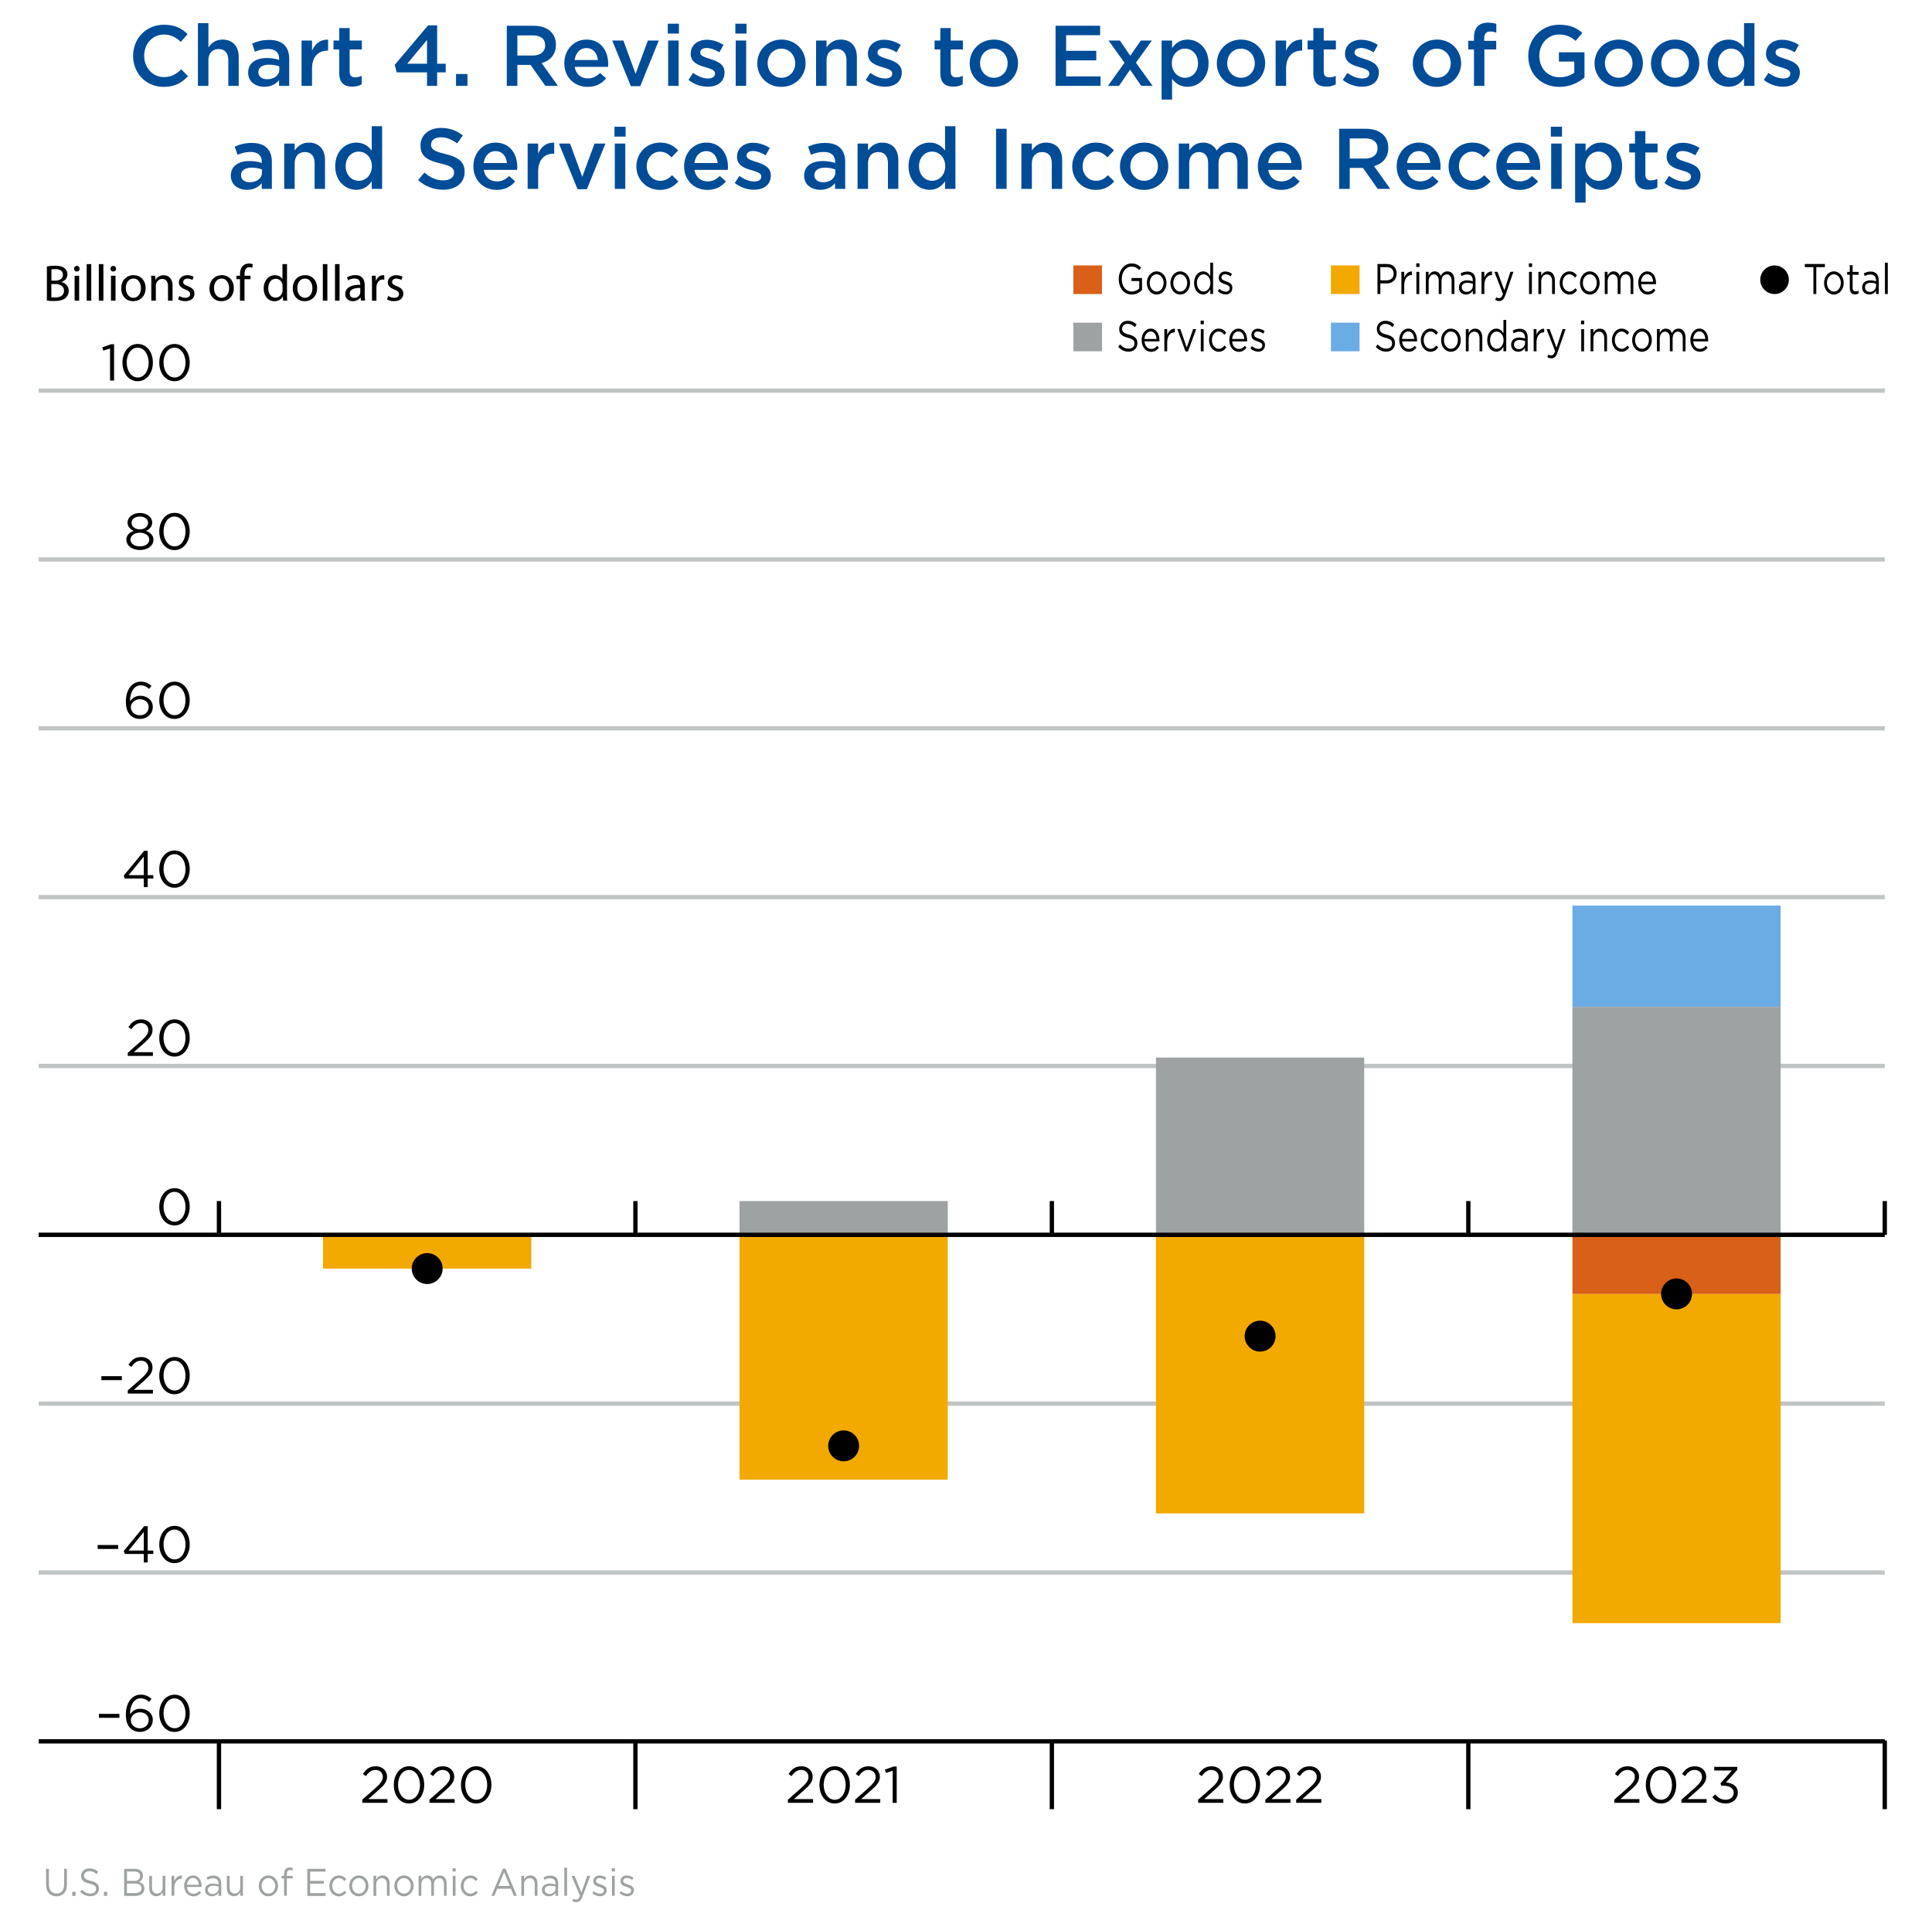<?xml version="1.0" encoding="UTF-8"?>
<svg xmlns="http://www.w3.org/2000/svg" viewBox="0 0 450 445">
  <defs>
    <style>
      .cls-1 {
        fill: #d86018;
      }

      .cls-1, .cls-2, .cls-3, .cls-4, .cls-5, .cls-6 {
        stroke-width: 0px;
      }

      .cls-2 {
        fill: #000;
      }

      .cls-7 {
        stroke: #000;
      }

      .cls-7, .cls-8 {
        fill: none;
        stroke-miterlimit: 10;
      }

      .cls-3 {
        fill: #f2a900;
      }

      .cls-4 {
        fill: #6cace4;
      }

      .cls-5 {
        fill: #004c97;
      }

      .cls-6 {
        fill: #9ea2a2;
      }

      .cls-8 {
        stroke: #c1c4c5;
      }
    </style>
  </defs>
  <g id="Grid_lines" data-name="Grid lines">
    <g>
      <line class="cls-7" x1="9" y1="405.67" x2="439" y2="405.67"/>
      <line class="cls-8" x1="9" y1="366.33" x2="439" y2="366.33"/>
      <line class="cls-8" x1="9" y1="327" x2="439" y2="327"/>
      <line class="cls-8" x1="9" y1="287.67" x2="439" y2="287.67"/>
      <line class="cls-8" x1="9" y1="248.33" x2="439" y2="248.33"/>
      <line class="cls-8" x1="9" y1="209" x2="439" y2="209"/>
      <line class="cls-8" x1="9" y1="169.67" x2="439" y2="169.67"/>
      <line class="cls-8" x1="9" y1="130.33" x2="439" y2="130.33"/>
      <line class="cls-8" x1="9" y1="91" x2="439" y2="91"/>
    </g>
  </g>
  <g id="Bars_lines" data-name="Bars/lines">
    <rect class="cls-4" x="366.25" y="210.97" width="48.5" height="23.6"/>
    <g>
      <rect class="cls-6" x="172.25" y="279.8" width="48.5" height="7.87"/>
      <rect class="cls-6" x="269.25" y="246.37" width="48.5" height="41.3"/>
      <rect class="cls-6" x="366.25" y="234.57" width="48.5" height="53.1"/>
    </g>
    <g>
      <rect class="cls-3" x="75.25" y="287.67" width="48.5" height="7.87"/>
      <rect class="cls-3" x="172.25" y="287.67" width="48.5" height="57.03"/>
      <rect class="cls-3" x="269.25" y="287.67" width="48.5" height="64.9"/>
      <rect class="cls-3" x="366.25" y="301.43" width="48.5" height="76.7"/>
    </g>
    <rect class="cls-1" x="366.25" y="287.67" width="48.5" height="13.77"/>
  </g>
  <g id="Axis_Labels" data-name="Axis Labels">
    <g>
      <g>
        <path class="cls-2" d="M23.04,399.27h4.77v.92h-4.77v-.92Z"/>
        <path class="cls-2" d="M30.38,402.62c-.67-.67-1.06-1.54-1.06-3.25v-.02c0-2.55,1.3-4.56,3.49-4.56,1.01,0,1.75.36,2.48.96l-.55.73c-.62-.53-1.21-.83-1.98-.83-1.62,0-2.47,1.7-2.47,3.6v.12c.55-.8,1.31-1.29,2.4-1.29,1.56,0,2.9,1.01,2.9,2.58v.02c0,1.62-1.31,2.79-3.01,2.79-.92,0-1.68-.32-2.21-.85ZM34.63,400.72v-.02c0-1.03-.84-1.8-2.05-1.8s-2.1.9-2.1,1.83v.02c0,1.07.89,1.88,2.12,1.88s2.03-.85,2.03-1.92Z"/>
        <path class="cls-2" d="M37.1,399.16v-.02c0-2.35,1.4-4.34,3.56-4.34s3.53,1.97,3.53,4.32v.02c0,2.35-1.39,4.34-3.55,4.34s-3.54-1.97-3.54-4.32ZM43.21,399.16v-.02c0-1.83-1.01-3.48-2.57-3.48s-2.55,1.61-2.55,3.45v.02c0,1.83,1.01,3.48,2.58,3.48s2.54-1.62,2.54-3.45Z"/>
      </g>
      <g>
        <path class="cls-2" d="M22.75,359.93h4.77v.92h-4.77v-.92Z"/>
        <path class="cls-2" d="M33.49,362.01h-4.43l-.24-.68,4.75-5.78h.83v5.67h1.31v.79h-1.31v1.99h-.91v-1.99ZM33.49,361.22v-4.33l-3.53,4.33h3.53Z"/>
        <path class="cls-2" d="M37.1,359.83v-.02c0-2.35,1.4-4.34,3.56-4.34s3.53,1.97,3.53,4.32v.02c0,2.35-1.39,4.34-3.55,4.34s-3.54-1.97-3.54-4.32ZM43.21,359.83v-.02c0-1.83-1.01-3.48-2.57-3.48s-2.55,1.61-2.55,3.45v.02c0,1.83,1.01,3.48,2.58,3.48s2.54-1.62,2.54-3.45Z"/>
      </g>
      <g>
        <path class="cls-2" d="M23.61,320.6h4.77v.92h-4.77v-.92Z"/>
        <path class="cls-2" d="M29.75,323.93l3.05-2.69c1.28-1.15,1.75-1.8,1.75-2.64,0-.98-.78-1.61-1.69-1.61-.96,0-1.58.5-2.25,1.44l-.7-.5c.76-1.13,1.55-1.79,3.02-1.79s2.6,1.01,2.6,2.38v.02c0,1.22-.65,1.98-2.12,3.26l-2.24,1.99h4.45v.86h-5.86v-.73Z"/>
        <path class="cls-2" d="M37.1,320.49v-.02c0-2.35,1.4-4.34,3.56-4.34s3.53,1.97,3.53,4.32v.02c0,2.35-1.39,4.34-3.55,4.34s-3.54-1.97-3.54-4.32ZM43.21,320.49v-.02c0-1.83-1.01-3.48-2.57-3.48s-2.55,1.61-2.55,3.45v.02c0,1.83,1.01,3.48,2.58,3.48s2.54-1.62,2.54-3.45Z"/>
      </g>
      <path class="cls-2" d="M37.1,281.16v-.02c0-2.35,1.4-4.34,3.56-4.34s3.53,1.97,3.53,4.32v.02c0,2.35-1.39,4.34-3.55,4.34s-3.54-1.97-3.54-4.32ZM43.21,281.16v-.02c0-1.83-1.01-3.48-2.57-3.48s-2.55,1.61-2.55,3.45v.02c0,1.83,1.01,3.48,2.58,3.48s2.54-1.62,2.54-3.45Z"/>
      <g>
        <path class="cls-2" d="M29.75,245.27l3.05-2.69c1.28-1.15,1.75-1.8,1.75-2.64,0-.98-.78-1.61-1.69-1.61-.96,0-1.58.5-2.25,1.44l-.7-.5c.76-1.13,1.55-1.79,3.02-1.79s2.6,1.01,2.6,2.38v.02c0,1.22-.65,1.98-2.12,3.26l-2.24,1.99h4.45v.86h-5.86v-.73Z"/>
        <path class="cls-2" d="M37.1,241.83v-.02c0-2.35,1.4-4.34,3.56-4.34s3.53,1.97,3.53,4.32v.02c0,2.35-1.39,4.34-3.55,4.34s-3.54-1.97-3.54-4.32ZM43.21,241.83v-.02c0-1.83-1.01-3.48-2.57-3.48s-2.55,1.61-2.55,3.45v.02c0,1.83,1.01,3.48,2.58,3.48s2.54-1.62,2.54-3.45Z"/>
      </g>
      <g>
        <path class="cls-2" d="M33.49,204.67h-4.43l-.24-.68,4.75-5.78h.83v5.67h1.31v.79h-1.31v1.99h-.91v-1.99ZM33.49,203.88v-4.33l-3.53,4.33h3.53Z"/>
        <path class="cls-2" d="M37.1,202.49v-.02c0-2.35,1.4-4.34,3.56-4.34s3.53,1.97,3.53,4.32v.02c0,2.35-1.39,4.34-3.55,4.34s-3.54-1.97-3.54-4.32ZM43.21,202.49v-.02c0-1.83-1.01-3.48-2.57-3.48s-2.55,1.61-2.55,3.45v.02c0,1.83,1.01,3.48,2.58,3.48s2.54-1.62,2.54-3.45Z"/>
      </g>
      <g>
        <path class="cls-2" d="M30.38,166.63c-.67-.67-1.06-1.54-1.06-3.25v-.02c0-2.55,1.3-4.56,3.49-4.56,1.01,0,1.75.36,2.48.96l-.55.73c-.62-.53-1.21-.83-1.98-.83-1.62,0-2.47,1.7-2.47,3.6v.12c.55-.8,1.31-1.29,2.4-1.29,1.56,0,2.9,1.01,2.9,2.58v.02c0,1.62-1.31,2.79-3.01,2.79-.92,0-1.68-.32-2.21-.85ZM34.63,164.72v-.02c0-1.03-.84-1.8-2.05-1.8s-2.1.9-2.1,1.83v.02c0,1.07.89,1.88,2.12,1.88s2.03-.85,2.03-1.92Z"/>
        <path class="cls-2" d="M37.1,163.16v-.02c0-2.35,1.4-4.34,3.56-4.34s3.53,1.97,3.53,4.32v.02c0,2.35-1.39,4.34-3.55,4.34s-3.54-1.97-3.54-4.32ZM43.21,163.16v-.02c0-1.83-1.01-3.48-2.57-3.48s-2.55,1.61-2.55,3.45v.02c0,1.83,1.01,3.48,2.58,3.48s2.54-1.62,2.54-3.45Z"/>
      </g>
      <g>
        <path class="cls-2" d="M29.42,125.75v-.02c0-1,.72-1.7,1.73-2.06-.78-.36-1.44-.96-1.44-1.93v-.02c0-1.3,1.33-2.22,2.87-2.22s2.87.92,2.87,2.22v.02c0,.97-.66,1.57-1.44,1.93,1,.37,1.73,1.06,1.73,2.05v.02c0,1.43-1.37,2.39-3.15,2.39s-3.15-.97-3.15-2.38ZM34.77,125.72v-.02c0-.94-.97-1.6-2.19-1.6s-2.19.66-2.19,1.6v.02c0,.85.82,1.57,2.19,1.57s2.19-.72,2.19-1.57ZM34.49,121.79v-.02c0-.83-.83-1.45-1.92-1.45s-1.92.61-1.92,1.45v.02c0,.91.85,1.54,1.92,1.54s1.92-.62,1.92-1.54Z"/>
        <path class="cls-2" d="M37.1,123.83v-.02c0-2.35,1.4-4.34,3.56-4.34s3.53,1.97,3.53,4.32v.02c0,2.35-1.39,4.34-3.55,4.34s-3.54-1.97-3.54-4.32ZM43.21,123.83v-.02c0-1.83-1.01-3.48-2.57-3.48s-2.55,1.61-2.55,3.45v.02c0,1.83,1.01,3.48,2.58,3.48s2.54-1.62,2.54-3.45Z"/>
      </g>
      <g>
        <path class="cls-2" d="M25.63,81.19l-1.58.49-.23-.77,2.05-.71h.7v8.46h-.94v-7.47Z"/>
        <path class="cls-2" d="M28.52,84.49v-.02c0-2.35,1.4-4.34,3.56-4.34s3.53,1.97,3.53,4.32v.02c0,2.35-1.39,4.34-3.55,4.34s-3.54-1.97-3.54-4.32ZM34.63,84.49v-.02c0-1.83-1.01-3.48-2.57-3.48s-2.55,1.61-2.55,3.45v.02c0,1.83,1.01,3.48,2.58,3.48s2.54-1.62,2.54-3.45Z"/>
        <path class="cls-2" d="M37.1,84.49v-.02c0-2.35,1.4-4.34,3.56-4.34s3.53,1.97,3.53,4.32v.02c0,2.35-1.39,4.34-3.55,4.34s-3.54-1.97-3.54-4.32ZM43.21,84.49v-.02c0-1.83-1.01-3.48-2.57-3.48s-2.55,1.61-2.55,3.45v.02c0,1.83,1.01,3.48,2.58,3.48s2.54-1.62,2.54-3.45Z"/>
      </g>
    </g>
    <line class="cls-7" x1="9" y1="287.67" x2="439" y2="287.67"/>
    <g>
      <line class="cls-7" x1="51" y1="287.67" x2="51" y2="279.8"/>
      <line class="cls-7" x1="148" y1="287.67" x2="148" y2="279.8"/>
      <line class="cls-7" x1="245" y1="287.67" x2="245" y2="279.8"/>
      <line class="cls-7" x1="342" y1="287.67" x2="342" y2="279.8"/>
      <line class="cls-7" x1="439" y1="287.67" x2="439" y2="279.8"/>
    </g>
    <g>
      <line class="cls-7" x1="51" y1="421.47" x2="51" y2="405.47"/>
      <line class="cls-7" x1="148" y1="421.47" x2="148" y2="405.47"/>
      <line class="cls-7" x1="245" y1="421.47" x2="245" y2="405.47"/>
      <line class="cls-7" x1="342" y1="421.47" x2="342" y2="405.47"/>
      <line class="cls-7" x1="439" y1="421.47" x2="439" y2="405.47"/>
    </g>
    <g>
      <path class="cls-2" d="M375.98,419.27l3.05-2.69c1.28-1.15,1.75-1.8,1.75-2.64,0-.98-.78-1.61-1.69-1.61-.96,0-1.58.5-2.25,1.44l-.7-.5c.76-1.13,1.55-1.79,3.02-1.79s2.6,1.01,2.6,2.38v.02c0,1.22-.65,1.98-2.12,3.26l-2.24,1.99h4.45v.86h-5.86v-.73Z"/>
      <path class="cls-2" d="M383.34,415.83v-.02c0-2.35,1.4-4.34,3.56-4.34s3.53,1.97,3.53,4.32v.02c0,2.35-1.39,4.34-3.55,4.34s-3.54-1.97-3.54-4.32ZM389.44,415.83v-.02c0-1.83-1.01-3.48-2.57-3.48s-2.55,1.61-2.55,3.45v.02c0,1.83,1.01,3.48,2.58,3.48s2.54-1.62,2.54-3.45Z"/>
      <path class="cls-2" d="M391.63,419.27l3.05-2.69c1.28-1.15,1.75-1.8,1.75-2.64,0-.98-.78-1.61-1.69-1.61-.96,0-1.58.5-2.25,1.44l-.7-.5c.76-1.13,1.55-1.79,3.02-1.79s2.6,1.01,2.6,2.38v.02c0,1.22-.65,1.98-2.12,3.26l-2.24,1.99h4.45v.86h-5.86v-.73Z"/>
      <path class="cls-2" d="M398.84,418.64l.68-.61c.65.79,1.43,1.25,2.46,1.25s1.83-.65,1.83-1.63v-.02c0-1.04-.97-1.62-2.35-1.62h-.54l-.19-.56,2.65-2.99h-4.1v-.85h5.36v.7l-2.64,2.93c1.46.12,2.77.83,2.77,2.36v.02c0,1.5-1.25,2.53-2.81,2.53-1.4,0-2.45-.61-3.13-1.5Z"/>
    </g>
    <g>
      <path class="cls-2" d="M279.06,419.27l3.05-2.69c1.28-1.15,1.75-1.8,1.75-2.64,0-.98-.78-1.61-1.69-1.61-.96,0-1.58.5-2.25,1.44l-.7-.5c.76-1.13,1.55-1.79,3.02-1.79s2.6,1.01,2.6,2.38v.02c0,1.22-.65,1.98-2.12,3.26l-2.24,1.99h4.45v.86h-5.86v-.73Z"/>
      <path class="cls-2" d="M286.42,415.83v-.02c0-2.35,1.4-4.34,3.56-4.34s3.53,1.97,3.53,4.32v.02c0,2.35-1.39,4.34-3.55,4.34s-3.54-1.97-3.54-4.32ZM292.52,415.83v-.02c0-1.83-1.01-3.48-2.57-3.48s-2.55,1.61-2.55,3.45v.02c0,1.83,1.01,3.48,2.58,3.48s2.54-1.62,2.54-3.45Z"/>
      <path class="cls-2" d="M294.71,419.27l3.05-2.69c1.28-1.15,1.75-1.8,1.75-2.64,0-.98-.78-1.61-1.69-1.61-.96,0-1.58.5-2.25,1.44l-.7-.5c.76-1.13,1.55-1.79,3.02-1.79s2.6,1.01,2.6,2.38v.02c0,1.22-.65,1.98-2.12,3.26l-2.24,1.99h4.45v.86h-5.86v-.73Z"/>
      <path class="cls-2" d="M301.9,419.27l3.05-2.69c1.28-1.15,1.75-1.8,1.75-2.64,0-.98-.78-1.61-1.69-1.61-.96,0-1.58.5-2.25,1.44l-.7-.5c.76-1.13,1.55-1.79,3.02-1.79s2.6,1.01,2.6,2.38v.02c0,1.22-.65,1.98-2.12,3.26l-2.24,1.99h4.45v.86h-5.86v-.73Z"/>
    </g>
    <g>
      <path class="cls-2" d="M183.51,419.27l3.05-2.69c1.28-1.15,1.75-1.8,1.75-2.64,0-.98-.78-1.61-1.69-1.61-.96,0-1.58.5-2.25,1.44l-.7-.5c.76-1.13,1.55-1.79,3.02-1.79s2.6,1.01,2.6,2.38v.02c0,1.22-.65,1.98-2.12,3.26l-2.24,1.99h4.45v.86h-5.86v-.73Z"/>
      <path class="cls-2" d="M190.87,415.83v-.02c0-2.35,1.4-4.34,3.56-4.34s3.53,1.97,3.53,4.32v.02c0,2.35-1.39,4.34-3.55,4.34s-3.54-1.97-3.54-4.32ZM196.97,415.83v-.02c0-1.83-1.01-3.48-2.57-3.48s-2.55,1.61-2.55,3.45v.02c0,1.83,1.01,3.48,2.58,3.48s2.54-1.62,2.54-3.45Z"/>
      <path class="cls-2" d="M199.16,419.27l3.05-2.69c1.28-1.15,1.75-1.8,1.75-2.64,0-.98-.78-1.61-1.69-1.61-.96,0-1.58.5-2.25,1.44l-.7-.5c.76-1.13,1.55-1.79,3.02-1.79s2.6,1.01,2.6,2.38v.02c0,1.22-.65,1.98-2.12,3.26l-2.24,1.99h4.45v.86h-5.86v-.73Z"/>
      <path class="cls-2" d="M207.92,412.53l-1.58.49-.23-.77,2.05-.71h.7v8.46h-.94v-7.47Z"/>
    </g>
    <g>
      <path class="cls-2" d="M84.37,419.27l3.05-2.69c1.28-1.15,1.75-1.8,1.75-2.64,0-.98-.78-1.61-1.69-1.61-.96,0-1.58.5-2.25,1.44l-.7-.5c.76-1.13,1.55-1.79,3.02-1.79s2.6,1.01,2.6,2.38v.02c0,1.22-.65,1.98-2.12,3.26l-2.24,1.99h4.45v.86h-5.86v-.73Z"/>
      <path class="cls-2" d="M91.72,415.83v-.02c0-2.35,1.4-4.34,3.56-4.34s3.53,1.97,3.53,4.32v.02c0,2.35-1.39,4.34-3.55,4.34s-3.54-1.97-3.54-4.32ZM97.83,415.83v-.02c0-1.83-1.01-3.48-2.57-3.48s-2.55,1.61-2.55,3.45v.02c0,1.83,1.01,3.48,2.58,3.48s2.54-1.62,2.54-3.45Z"/>
      <path class="cls-2" d="M100.02,419.27l3.05-2.69c1.28-1.15,1.75-1.8,1.75-2.64,0-.98-.78-1.61-1.69-1.61-.96,0-1.58.5-2.25,1.44l-.7-.5c.76-1.13,1.55-1.79,3.02-1.79s2.6,1.01,2.6,2.38v.02c0,1.22-.65,1.98-2.12,3.26l-2.24,1.99h4.45v.86h-5.86v-.73Z"/>
      <path class="cls-2" d="M107.37,415.83v-.02c0-2.35,1.4-4.34,3.56-4.34s3.53,1.97,3.53,4.32v.02c0,2.35-1.39,4.34-3.55,4.34s-3.54-1.97-3.54-4.32ZM113.48,415.83v-.02c0-1.83-1.01-3.48-2.57-3.48s-2.55,1.61-2.55,3.45v.02c0,1.83,1.01,3.48,2.58,3.48s2.54-1.62,2.54-3.45Z"/>
    </g>
  </g>
  <g id="Totals">
    <path class="cls-2" d="M95.9,295.53c0-1.98,1.62-3.6,3.6-3.6s3.6,1.62,3.6,3.6-1.62,3.6-3.6,3.6-3.6-1.62-3.6-3.6Z"/>
    <path class="cls-2" d="M192.9,336.83c0-1.98,1.62-3.6,3.6-3.6s3.6,1.62,3.6,3.6-1.62,3.6-3.6,3.6-3.6-1.62-3.6-3.6Z"/>
    <path class="cls-2" d="M289.9,311.27c0-1.98,1.62-3.6,3.6-3.6s3.6,1.62,3.6,3.6-1.62,3.6-3.6,3.6-3.6-1.62-3.6-3.6Z"/>
    <path class="cls-2" d="M386.9,301.43c0-1.98,1.62-3.6,3.6-3.6s3.6,1.62,3.6,3.6-1.62,3.6-3.6,3.6-3.6-1.62-3.6-3.6Z"/>
  </g>
  <g id="Tare_Legend" data-name="Tare/Legend">
    <g>
      <path class="cls-2" d="M320.84,61.5h2.23c1.34,0,2.23.84,2.23,2.22v.02c0,1.51-1.07,2.29-2.34,2.29h-1.45v2.47h-.67v-7ZM322.98,65.31c.99,0,1.63-.62,1.63-1.54v-.02c0-1-.64-1.52-1.6-1.52h-1.5v3.08h1.47Z"/>
      <path class="cls-2" d="M326.41,63.33h.66v1.35c.32-.86.96-1.48,1.79-1.44v.83h-.05c-.96,0-1.74.81-1.74,2.37v2.06h-.66v-5.17Z"/>
      <path class="cls-2" d="M329.87,61.35h.75v.85h-.75v-.85ZM329.91,63.33h.66v5.17h-.66v-5.17Z"/>
      <path class="cls-2" d="M332.09,63.33h.66v.87c.29-.51.68-.98,1.42-.98s1.17.45,1.41,1.03c.31-.57.78-1.03,1.55-1.03,1.01,0,1.63.8,1.63,2.08v3.2h-.65v-3.02c0-1-.43-1.56-1.14-1.56-.66,0-1.21.58-1.21,1.6v2.98h-.65v-3.04c0-.97-.43-1.54-1.13-1.54s-1.22.68-1.22,1.63v2.95h-.66v-5.17Z"/>
      <path class="cls-2" d="M339.81,67v-.02c0-1.09.76-1.67,1.88-1.67.56,0,.96.09,1.35.22v-.18c0-.93-.48-1.41-1.31-1.41-.52,0-.93.16-1.33.38l-.2-.63c.48-.26.96-.43,1.6-.43s1.1.19,1.42.57c.3.35.45.85.45,1.51v3.16h-.63v-.78c-.31.47-.82.89-1.59.89-.82,0-1.64-.55-1.64-1.61ZM343.05,66.6v-.5c-.32-.11-.76-.22-1.29-.22-.82,0-1.28.42-1.28,1.07v.02c0,.65.51,1.03,1.1,1.03.81,0,1.47-.58,1.47-1.4Z"/>
      <path class="cls-2" d="M345.07,63.33h.66v1.35c.32-.86.96-1.48,1.79-1.44v.83h-.05c-.96,0-1.74.81-1.74,2.37v2.06h-.66v-5.17Z"/>
      <path class="cls-2" d="M351.8,63.33h.7l-1.84,5.34c-.37,1.07-.8,1.46-1.46,1.46-.37,0-.64-.09-.94-.26l.22-.61c.21.13.41.19.69.19.39,0,.64-.24.9-.97l-2-5.15h.72l1.6,4.31,1.41-4.31Z"/>
      <path class="cls-2" d="M356.1,61.35h.75v.85h-.75v-.85ZM356.14,63.33h.66v5.17h-.66v-5.17Z"/>
      <path class="cls-2" d="M358.32,63.33h.66v.9c.29-.56.75-1.01,1.5-1.01,1.06,0,1.68.84,1.68,2.07v3.21h-.65v-3.02c0-.96-.44-1.56-1.21-1.56s-1.32.65-1.32,1.62v2.96h-.66v-5.17Z"/>
      <path class="cls-2" d="M363.28,65.94v-.02c0-1.46.97-2.7,2.25-2.7.83,0,1.35.41,1.76.92l-.43.54c-.35-.43-.74-.78-1.33-.78-.89,0-1.57.89-1.57,2v.02c0,1.12.7,2.01,1.61,2.01.56,0,.99-.33,1.34-.77l.42.46c-.44.58-.97,1-1.79,1-1.28,0-2.25-1.23-2.25-2.68Z"/>
      <path class="cls-2" d="M368.01,65.94v-.02c0-1.46.97-2.7,2.29-2.7s2.29,1.22,2.29,2.68v.02c0,1.46-.98,2.7-2.3,2.7s-2.28-1.22-2.28-2.68ZM371.92,65.94v-.02c0-1.11-.71-2.02-1.63-2.02s-1.61.91-1.61,2v.02c0,1.11.7,2.01,1.62,2.01s1.61-.9,1.61-1.99Z"/>
      <path class="cls-2" d="M373.77,63.33h.66v.87c.29-.51.68-.98,1.42-.98s1.17.45,1.41,1.03c.31-.57.78-1.03,1.55-1.03,1.01,0,1.63.8,1.63,2.08v3.2h-.65v-3.02c0-1-.43-1.56-1.14-1.56-.66,0-1.21.58-1.21,1.6v2.98h-.65v-3.04c0-.97-.43-1.54-1.13-1.54s-1.22.68-1.22,1.63v2.95h-.66v-5.17Z"/>
      <path class="cls-2" d="M381.56,65.93v-.02c0-1.49.89-2.69,2.11-2.69,1.3,0,2.05,1.22,2.05,2.73,0,.1,0,.16,0,.25h-3.48c.09,1.12.76,1.75,1.55,1.75.6,0,1.03-.29,1.38-.73l.41.43c-.44.58-.98.97-1.81.97-1.21,0-2.19-1.09-2.19-2.69ZM385.05,65.63c-.07-.94-.53-1.76-1.4-1.76-.76,0-1.34.75-1.43,1.76h2.83Z"/>
    </g>
    <g>
      <path class="cls-2" d="M422.39,62.23h-2.01v-.73h4.68v.73h-2.01v6.27h-.67v-6.27Z"/>
      <path class="cls-2" d="M424.86,65.94v-.02c0-1.46.97-2.7,2.29-2.7s2.29,1.22,2.29,2.68v.02c0,1.46-.98,2.7-2.3,2.7s-2.28-1.22-2.28-2.68ZM428.77,65.94v-.02c0-1.11-.71-2.02-1.63-2.02s-1.61.91-1.61,2v.02c0,1.11.7,2.01,1.62,2.01s1.61-.9,1.61-1.99Z"/>
      <path class="cls-2" d="M430.85,67.13v-3.12h-.61v-.68h.61v-1.56h.66v1.56h1.39v.68h-1.39v3.02c0,.63.3.86.74.86.22,0,.41-.05.64-.18v.66c-.23.14-.48.22-.79.22-.71,0-1.24-.41-1.24-1.46Z"/>
      <path class="cls-2" d="M433.73,67v-.02c0-1.09.76-1.67,1.88-1.67.56,0,.96.09,1.35.22v-.18c0-.93-.48-1.41-1.31-1.41-.52,0-.93.16-1.33.38l-.2-.63c.48-.26.96-.43,1.6-.43s1.1.19,1.42.57c.3.35.45.85.45,1.51v3.16h-.63v-.78c-.31.47-.82.89-1.59.89-.82,0-1.64-.55-1.64-1.61ZM436.97,66.6v-.5c-.32-.11-.76-.22-1.29-.22-.82,0-1.28.42-1.28,1.07v.02c0,.65.51,1.03,1.1,1.03.81,0,1.47-.58,1.47-1.4Z"/>
      <path class="cls-2" d="M439.04,61.2h.66v7.3h-.66v-7.3Z"/>
    </g>
    <g>
      <path class="cls-2" d="M260.45,80.81l.42-.58c.62.66,1.21.99,2.04.99s1.33-.5,1.33-1.19v-.02c0-.65-.3-1.02-1.55-1.33-1.37-.35-2-.87-2-2.02v-.02c0-1.1.82-1.91,1.96-1.91.87,0,1.49.29,2.09.86l-.39.61c-.55-.53-1.1-.76-1.72-.76-.77,0-1.27.5-1.27,1.13v.02c0,.66.31,1.03,1.62,1.36,1.33.34,1.94.91,1.94,1.98v.02c0,1.2-.85,1.98-2.03,1.98-.94,0-1.72-.37-2.43-1.12Z"/>
      <path class="cls-2" d="M265.9,79.27v-.02c0-1.49.89-2.69,2.11-2.69,1.3,0,2.05,1.22,2.05,2.73,0,.1,0,.16,0,.25h-3.48c.09,1.12.76,1.75,1.55,1.75.6,0,1.03-.29,1.38-.73l.41.43c-.44.58-.98.97-1.81.97-1.21,0-2.19-1.09-2.19-2.69ZM269.39,78.97c-.07-.94-.53-1.76-1.4-1.76-.76,0-1.34.75-1.43,1.76h2.83Z"/>
      <path class="cls-2" d="M271.2,76.67h.66v1.35c.32-.86.96-1.48,1.79-1.44v.83h-.05c-.96,0-1.74.81-1.74,2.37v2.06h-.66v-5.17Z"/>
      <path class="cls-2" d="M274.21,76.67h.72l1.48,4.29,1.49-4.29h.71l-1.91,5.21h-.58l-1.9-5.21Z"/>
      <path class="cls-2" d="M279.65,74.69h.75v.85h-.75v-.85ZM279.69,76.67h.66v5.17h-.66v-5.17Z"/>
      <path class="cls-2" d="M281.6,79.27v-.02c0-1.46.97-2.7,2.25-2.7.83,0,1.35.41,1.76.92l-.43.54c-.35-.43-.74-.78-1.33-.78-.89,0-1.57.89-1.57,2v.02c0,1.12.7,2.01,1.61,2.01.56,0,.99-.33,1.34-.77l.42.46c-.44.58-.97,1-1.79,1-1.28,0-2.25-1.23-2.25-2.68Z"/>
      <path class="cls-2" d="M286.32,79.27v-.02c0-1.49.89-2.69,2.11-2.69,1.3,0,2.05,1.22,2.05,2.73,0,.1,0,.16,0,.25h-3.48c.09,1.12.76,1.75,1.55,1.75.6,0,1.03-.29,1.38-.73l.41.43c-.44.58-.98.97-1.81.97-1.21,0-2.19-1.09-2.19-2.69ZM289.82,78.97c-.07-.94-.53-1.76-1.4-1.76-.76,0-1.34.75-1.43,1.76h2.83Z"/>
      <path class="cls-2" d="M291.26,81.17l.33-.55c.48.42,1,.66,1.52.66s.91-.32.91-.82v-.02c0-.52-.52-.72-1.1-.91-.69-.23-1.45-.51-1.45-1.46v-.02c0-.89.63-1.48,1.5-1.48.54,0,1.13.22,1.58.57l-.3.58c-.41-.31-.88-.5-1.3-.5-.52,0-.85.32-.85.75v.02c0,.49.54.68,1.13.89.68.24,1.41.55,1.41,1.48v.02c0,.98-.69,1.55-1.56,1.55-.63,0-1.33-.29-1.82-.76Z"/>
    </g>
    <g>
      <path class="cls-2" d="M260.58,65.02v-.02c0-1.92,1.2-3.62,2.98-3.62,1,0,1.62.34,2.22.93l-.43.6c-.46-.47-.97-.8-1.81-.8-1.32,0-2.26,1.31-2.26,2.87v.02c0,1.67.91,2.91,2.35,2.91.68,0,1.31-.31,1.72-.7v-1.74h-1.81v-.71h2.46v2.79c-.55.58-1.39,1.07-2.39,1.07-1.87,0-3.03-1.6-3.03-3.6Z"/>
      <path class="cls-2" d="M267.12,65.94v-.02c0-1.46.97-2.7,2.29-2.7s2.29,1.22,2.29,2.68v.02c0,1.46-.98,2.7-2.3,2.7s-2.28-1.22-2.28-2.68ZM271.03,65.94v-.02c0-1.11-.71-2.02-1.63-2.02s-1.61.91-1.61,2v.02c0,1.11.7,2.01,1.62,2.01s1.61-.9,1.61-1.99Z"/>
      <path class="cls-2" d="M272.61,65.94v-.02c0-1.46.97-2.7,2.29-2.7s2.29,1.22,2.29,2.68v.02c0,1.46-.98,2.7-2.3,2.7s-2.28-1.22-2.28-2.68ZM276.52,65.94v-.02c0-1.11-.71-2.02-1.63-2.02s-1.61.91-1.61,2v.02c0,1.11.7,2.01,1.62,2.01s1.61-.9,1.61-1.99Z"/>
      <path class="cls-2" d="M278.12,65.93v-.02c0-1.69,1.05-2.69,2.1-2.69.82,0,1.34.52,1.68,1.1v-3.12h.65v7.3h-.65v-1.04c-.36.62-.88,1.15-1.68,1.15-1.05,0-2.1-.98-2.1-2.68ZM281.93,65.92v-.02c0-1.19-.77-1.99-1.59-1.99s-1.55.74-1.55,1.99v.02c0,1.22.71,2,1.55,2s1.59-.81,1.59-2Z"/>
      <path class="cls-2" d="M283.66,67.84l.33-.55c.48.42,1,.66,1.52.66s.91-.32.91-.82v-.02c0-.52-.52-.72-1.1-.91-.69-.23-1.45-.51-1.45-1.46v-.02c0-.89.63-1.48,1.5-1.48.54,0,1.13.22,1.58.57l-.3.58c-.41-.31-.88-.5-1.3-.5-.52,0-.85.32-.85.75v.02c0,.49.54.68,1.13.89.68.24,1.41.55,1.41,1.48v.02c0,.98-.69,1.55-1.56,1.55-.63,0-1.33-.29-1.82-.76Z"/>
    </g>
    <rect class="cls-1" x="250" y="61.83" width="6.67" height="6.67"/>
    <rect class="cls-6" x="250" y="75.17" width="6.67" height="6.67"/>
    <rect class="cls-3" x="310" y="61.83" width="6.67" height="6.67"/>
    <g>
      <path class="cls-2" d="M320.45,80.81l.42-.58c.62.66,1.21.99,2.04.99s1.33-.5,1.33-1.19v-.02c0-.65-.3-1.02-1.55-1.33-1.37-.35-2-.87-2-2.02v-.02c0-1.1.82-1.91,1.96-1.91.87,0,1.49.29,2.09.86l-.39.61c-.55-.53-1.1-.76-1.72-.76-.77,0-1.27.5-1.27,1.13v.02c0,.66.31,1.03,1.62,1.36,1.33.34,1.94.91,1.94,1.98v.02c0,1.2-.85,1.98-2.03,1.98-.94,0-1.72-.37-2.43-1.12Z"/>
      <path class="cls-2" d="M325.9,79.26v-.02c0-1.49.89-2.69,2.11-2.69,1.3,0,2.05,1.22,2.05,2.73,0,.1,0,.16,0,.25h-3.48c.09,1.12.76,1.75,1.55,1.75.6,0,1.03-.29,1.38-.73l.41.43c-.44.58-.98.97-1.81.97-1.21,0-2.19-1.09-2.19-2.69ZM329.39,78.96c-.07-.94-.53-1.76-1.4-1.76-.76,0-1.34.75-1.43,1.76h2.83Z"/>
      <path class="cls-2" d="M330.93,79.27v-.02c0-1.46.97-2.7,2.25-2.7.83,0,1.35.41,1.76.92l-.43.54c-.35-.43-.74-.78-1.33-.78-.89,0-1.57.89-1.57,2v.02c0,1.12.7,2.01,1.61,2.01.56,0,.99-.33,1.34-.77l.42.46c-.44.58-.97,1-1.79,1-1.28,0-2.25-1.23-2.25-2.68Z"/>
      <path class="cls-2" d="M335.66,79.27v-.02c0-1.46.97-2.7,2.29-2.7s2.29,1.22,2.29,2.68v.02c0,1.46-.98,2.7-2.3,2.7s-2.28-1.22-2.28-2.68ZM339.57,79.27v-.02c0-1.11-.71-2.02-1.63-2.02s-1.61.91-1.61,2v.02c0,1.11.7,2.01,1.62,2.01s1.61-.9,1.61-1.99Z"/>
      <path class="cls-2" d="M341.42,76.67h.66v.9c.29-.56.75-1.01,1.5-1.01,1.06,0,1.68.84,1.68,2.07v3.21h-.65v-3.02c0-.96-.44-1.56-1.21-1.56s-1.32.65-1.32,1.62v2.96h-.66v-5.17Z"/>
      <path class="cls-2" d="M346.4,79.26v-.02c0-1.69,1.05-2.69,2.1-2.69.82,0,1.34.52,1.68,1.1v-3.12h.65v7.3h-.65v-1.04c-.36.62-.88,1.15-1.68,1.15-1.05,0-2.1-.98-2.1-2.68ZM350.21,79.25v-.02c0-1.19-.77-1.99-1.59-1.99s-1.55.74-1.55,1.99v.02c0,1.22.71,2,1.55,2s1.59-.81,1.59-2Z"/>
      <path class="cls-2" d="M351.97,80.33v-.02c0-1.09.76-1.67,1.88-1.67.56,0,.96.09,1.35.22v-.18c0-.93-.48-1.41-1.31-1.41-.52,0-.93.16-1.33.38l-.2-.63c.48-.26.96-.43,1.6-.43s1.1.19,1.42.57c.3.35.45.85.45,1.51v3.16h-.63v-.78c-.31.47-.82.89-1.59.89-.82,0-1.64-.55-1.64-1.61ZM355.21,79.93v-.5c-.32-.11-.76-.22-1.29-.22-.82,0-1.28.42-1.28,1.07v.02c0,.65.51,1.03,1.1,1.03.81,0,1.47-.58,1.47-1.4Z"/>
      <path class="cls-2" d="M357.22,76.67h.66v1.35c.32-.86.96-1.48,1.79-1.44v.83h-.05c-.96,0-1.74.81-1.74,2.37v2.06h-.66v-5.17Z"/>
      <path class="cls-2" d="M363.95,76.67h.7l-1.84,5.34c-.37,1.07-.8,1.46-1.46,1.46-.37,0-.64-.09-.94-.26l.22-.61c.21.13.41.19.69.19.39,0,.64-.24.9-.97l-2-5.15h.72l1.6,4.31,1.41-4.31Z"/>
      <path class="cls-2" d="M368.25,74.69h.75v.85h-.75v-.85ZM368.3,76.67h.66v5.17h-.66v-5.17Z"/>
      <path class="cls-2" d="M370.47,76.67h.66v.9c.29-.56.75-1.01,1.5-1.01,1.06,0,1.68.84,1.68,2.07v3.21h-.65v-3.02c0-.96-.44-1.56-1.21-1.56s-1.32.65-1.32,1.62v2.96h-.66v-5.17Z"/>
      <path class="cls-2" d="M375.44,79.27v-.02c0-1.46.97-2.7,2.25-2.7.83,0,1.35.41,1.76.92l-.43.54c-.35-.43-.74-.78-1.33-.78-.89,0-1.57.89-1.57,2v.02c0,1.12.7,2.01,1.61,2.01.56,0,.99-.33,1.34-.77l.42.46c-.44.58-.97,1-1.79,1-1.28,0-2.25-1.23-2.25-2.68Z"/>
      <path class="cls-2" d="M380.16,79.27v-.02c0-1.46.97-2.7,2.29-2.7s2.29,1.22,2.29,2.68v.02c0,1.46-.98,2.7-2.3,2.7s-2.28-1.22-2.28-2.68ZM384.07,79.27v-.02c0-1.11-.71-2.02-1.63-2.02s-1.61.91-1.61,2v.02c0,1.11.7,2.01,1.62,2.01s1.61-.9,1.61-1.99Z"/>
      <path class="cls-2" d="M385.92,76.67h.66v.87c.29-.51.68-.98,1.42-.98s1.17.45,1.41,1.03c.31-.57.78-1.03,1.55-1.03,1.01,0,1.63.8,1.63,2.08v3.2h-.65v-3.02c0-1-.43-1.56-1.14-1.56-.66,0-1.21.58-1.21,1.6v2.98h-.65v-3.04c0-.97-.43-1.54-1.13-1.54s-1.22.68-1.22,1.63v2.95h-.66v-5.17Z"/>
      <path class="cls-2" d="M393.71,79.26v-.02c0-1.49.89-2.69,2.11-2.69,1.3,0,2.05,1.22,2.05,2.73,0,.1,0,.16,0,.25h-3.48c.09,1.12.76,1.75,1.55,1.75.6,0,1.03-.29,1.38-.73l.41.43c-.44.58-.98.97-1.81.97-1.21,0-2.19-1.09-2.19-2.69ZM397.2,78.96c-.07-.94-.53-1.76-1.4-1.76-.76,0-1.34.75-1.43,1.76h2.83Z"/>
    </g>
    <rect class="cls-4" x="310" y="75.17" width="6.67" height="6.67"/>
    <circle class="cls-2" cx="413.33" cy="65.17" r="3.33"/>
  </g>
  <g id="Title_and_byline" data-name="Title and byline">
    <g>
      <path class="cls-5" d="M31,13.04v-.04c0-3.98,2.98-7.24,7.2-7.24,2.6,0,4.16.9,5.5,2.18l-1.58,1.82c-1.14-1.04-2.32-1.72-3.94-1.72-2.64,0-4.6,2.18-4.6,4.92v.04c0,2.74,1.94,4.96,4.62,4.96,1.72,0,2.82-.68,4.02-1.8l1.58,1.6c-1.46,1.52-3.06,2.48-5.68,2.48-4.1,0-7.12-3.18-7.12-7.2Z"/>
      <path class="cls-5" d="M46.1,5.4h2.44v5.66c.68-.98,1.66-1.84,3.3-1.84,2.38,0,3.76,1.6,3.76,4.04v6.74h-2.42v-6c0-1.64-.82-2.58-2.26-2.58s-2.38.98-2.38,2.62v5.96h-2.44V5.4Z"/>
      <path class="cls-5" d="M57.8,16.96v-.04c0-2.28,1.8-3.4,4.38-3.4,1.18,0,2.02.18,2.84.44v-.26c0-1.5-.92-2.3-2.62-2.3-1.18,0-2.06.26-3.02.66l-.66-1.9c1.18-.52,2.32-.86,4-.86,1.58,0,2.76.42,3.5,1.18.78.76,1.14,1.88,1.14,3.26v6.26h-2.36v-1.32c-.72.86-1.82,1.54-3.44,1.54-1.98,0-3.76-1.14-3.76-3.26ZM65.06,16.2v-.72c-.62-.24-1.44-.42-2.4-.42-1.56,0-2.48.66-2.48,1.76v.04c0,1.02.9,1.6,2.06,1.6,1.6,0,2.82-.92,2.82-2.26Z"/>
      <path class="cls-5" d="M70.24,9.44h2.44v2.38c.66-1.58,1.88-2.66,3.74-2.58v2.56h-.14c-2.12,0-3.6,1.38-3.6,4.18v4.02h-2.44v-10.56Z"/>
      <path class="cls-5" d="M79.02,17.08v-5.56h-1.34v-2.08h1.34v-2.9h2.42v2.9h2.84v2.08h-2.84v5.18c0,.94.48,1.32,1.3,1.32.54,0,1.02-.12,1.5-.36v1.98c-.6.34-1.26.54-2.18.54-1.78,0-3.04-.78-3.04-3.1Z"/>
      <path class="cls-5" d="M99.46,16.86h-7.06l-.46-1.76,7.78-9.2h2.1v8.94h2v2.02h-2v3.14h-2.36v-3.14ZM99.46,14.84v-5.54l-4.6,5.54h4.6Z"/>
      <path class="cls-5" d="M106.22,17.24h2.66v2.76h-2.66v-2.76Z"/>
      <path class="cls-5" d="M118.04,6h6.24c1.76,0,3.14.52,4.04,1.4.74.76,1.16,1.8,1.16,3.02v.04c0,2.3-1.38,3.68-3.32,4.24l3.78,5.3h-2.92l-3.44-4.88h-3.08v4.88h-2.46V6ZM124.1,12.94c1.76,0,2.88-.92,2.88-2.34v-.04c0-1.5-1.08-2.32-2.9-2.32h-3.58v4.7h3.6Z"/>
      <path class="cls-5" d="M131.44,14.76v-.04c0-3.02,2.14-5.5,5.16-5.5,3.36,0,5.06,2.64,5.06,5.68,0,.22-.02.44-.04.68h-7.76c.26,1.72,1.48,2.68,3.04,2.68,1.18,0,2.02-.44,2.86-1.26l1.42,1.26c-1,1.2-2.38,1.98-4.32,1.98-3.06,0-5.42-2.22-5.42-5.48ZM139.26,13.98c-.16-1.56-1.08-2.78-2.68-2.78-1.48,0-2.52,1.14-2.74,2.78h5.42Z"/>
      <path class="cls-5" d="M142.6,9.44h2.6l2.84,7.76,2.86-7.76h2.54l-4.32,10.64h-2.18l-4.34-10.64Z"/>
      <path class="cls-5" d="M155.54,5.52h2.6v2.3h-2.6v-2.3ZM155.62,9.44h2.44v10.56h-2.44v-10.56Z"/>
      <path class="cls-5" d="M160.36,18.62l1.08-1.64c1.16.86,2.38,1.3,3.46,1.3s1.64-.44,1.64-1.14v-.04c0-.82-1.12-1.1-2.36-1.48-1.56-.44-3.3-1.08-3.3-3.08v-.04c0-2.02,1.66-3.24,3.76-3.24,1.32,0,2.76.46,3.88,1.2l-.96,1.72c-1.02-.62-2.1-1-2.98-1-.94,0-1.48.46-1.48,1.04v.04c0,.78,1.14,1.1,2.38,1.5,1.54.48,3.28,1.18,3.28,3.08v.04c0,2.22-1.72,3.32-3.92,3.32-1.5,0-3.16-.52-4.48-1.58Z"/>
      <path class="cls-5" d="M171.28,5.52h2.6v2.3h-2.6v-2.3ZM171.36,9.44h2.44v10.56h-2.44v-10.56Z"/>
      <path class="cls-5" d="M176.38,14.78v-.04c0-3.02,2.4-5.52,5.64-5.52s5.62,2.46,5.62,5.48v.04c0,3-2.4,5.5-5.66,5.5s-5.6-2.46-5.6-5.46ZM185.22,14.78v-.04c0-1.86-1.34-3.4-3.24-3.4s-3.18,1.52-3.18,3.36v.04c0,1.84,1.34,3.38,3.22,3.38s3.2-1.52,3.2-3.34Z"/>
      <path class="cls-5" d="M190.08,9.44h2.44v1.62c.68-.98,1.66-1.84,3.3-1.84,2.38,0,3.76,1.6,3.76,4.04v6.74h-2.42v-6c0-1.64-.82-2.58-2.26-2.58s-2.38.98-2.38,2.62v5.96h-2.44v-10.56Z"/>
      <path class="cls-5" d="M201.64,18.62l1.08-1.64c1.16.86,2.38,1.3,3.46,1.3s1.64-.44,1.64-1.14v-.04c0-.82-1.12-1.1-2.36-1.48-1.56-.44-3.3-1.08-3.3-3.08v-.04c0-2.02,1.66-3.24,3.76-3.24,1.32,0,2.76.46,3.88,1.2l-.96,1.72c-1.02-.62-2.1-1-2.98-1-.94,0-1.48.46-1.48,1.04v.04c0,.78,1.14,1.1,2.38,1.5,1.54.48,3.28,1.18,3.28,3.08v.04c0,2.22-1.72,3.32-3.92,3.32-1.5,0-3.16-.52-4.48-1.58Z"/>
      <path class="cls-5" d="M219.02,17.08v-5.56h-1.34v-2.08h1.34v-2.9h2.42v2.9h2.84v2.08h-2.84v5.18c0,.94.48,1.32,1.3,1.32.54,0,1.02-.12,1.5-.36v1.98c-.6.34-1.26.54-2.18.54-1.78,0-3.04-.78-3.04-3.1Z"/>
      <path class="cls-5" d="M225.86,14.78v-.04c0-3.02,2.4-5.52,5.64-5.52s5.62,2.46,5.62,5.48v.04c0,3-2.4,5.5-5.66,5.5s-5.6-2.46-5.6-5.46ZM234.7,14.78v-.04c0-1.86-1.34-3.4-3.24-3.4s-3.18,1.52-3.18,3.36v.04c0,1.84,1.34,3.38,3.22,3.38s3.2-1.52,3.2-3.34Z"/>
      <path class="cls-5" d="M245.86,6h10.38v2.2h-7.92v3.64h7.02v2.22h-7.02v3.74h8.02v2.2h-10.48V6Z"/>
      <path class="cls-5" d="M263.26,12.98l2.46-3.54h2.58l-3.72,5.16,3.88,5.4h-2.64l-2.6-3.76-2.58,3.76h-2.58l3.86-5.38-3.72-5.18h2.64l2.42,3.54Z"/>
      <path class="cls-5" d="M270.56,9.44h2.44v1.76c.78-1.1,1.88-1.98,3.6-1.98,2.48,0,4.9,1.96,4.9,5.48v.04c0,3.5-2.4,5.48-4.9,5.48-1.76,0-2.86-.88-3.6-1.86v4.84h-2.44v-13.76ZM279.04,14.74v-.04c0-2.04-1.4-3.38-3.02-3.38s-3.08,1.36-3.08,3.38v.04c0,2.02,1.44,3.38,3.08,3.38s3.02-1.3,3.02-3.38Z"/>
      <path class="cls-5" d="M283.42,14.78v-.04c0-3.02,2.4-5.52,5.64-5.52s5.62,2.46,5.62,5.48v.04c0,3-2.4,5.5-5.66,5.5s-5.6-2.46-5.6-5.46ZM292.26,14.78v-.04c0-1.86-1.34-3.4-3.24-3.4s-3.18,1.52-3.18,3.36v.04c0,1.84,1.34,3.38,3.22,3.38s3.2-1.52,3.2-3.34Z"/>
      <path class="cls-5" d="M297.12,9.44h2.44v2.38c.66-1.58,1.88-2.66,3.74-2.58v2.56h-.14c-2.12,0-3.6,1.38-3.6,4.18v4.02h-2.44v-10.56Z"/>
      <path class="cls-5" d="M305.9,17.08v-5.56h-1.34v-2.08h1.34v-2.9h2.42v2.9h2.84v2.08h-2.84v5.18c0,.94.48,1.32,1.3,1.32.54,0,1.02-.12,1.5-.36v1.98c-.6.34-1.26.54-2.18.54-1.78,0-3.04-.78-3.04-3.1Z"/>
      <path class="cls-5" d="M312.76,18.62l1.08-1.64c1.16.86,2.38,1.3,3.46,1.3s1.64-.44,1.64-1.14v-.04c0-.82-1.12-1.1-2.36-1.48-1.56-.44-3.3-1.08-3.3-3.08v-.04c0-2.02,1.66-3.24,3.76-3.24,1.32,0,2.76.46,3.88,1.2l-.96,1.72c-1.02-.62-2.1-1-2.98-1-.94,0-1.48.46-1.48,1.04v.04c0,.78,1.14,1.1,2.38,1.5,1.54.48,3.28,1.18,3.28,3.08v.04c0,2.22-1.72,3.32-3.92,3.32-1.5,0-3.16-.52-4.48-1.58Z"/>
      <path class="cls-5" d="M329.06,14.78v-.04c0-3.02,2.4-5.52,5.64-5.52s5.62,2.46,5.62,5.48v.04c0,3-2.4,5.5-5.66,5.5s-5.6-2.46-5.6-5.46ZM337.9,14.78v-.04c0-1.86-1.34-3.4-3.24-3.4s-3.18,1.52-3.18,3.36v.04c0,1.84,1.34,3.38,3.22,3.38s3.2-1.52,3.2-3.34Z"/>
      <path class="cls-5" d="M343.32,11.52h-1.34v-2.02h1.34v-.78c0-1.16.3-2.04.86-2.6.56-.56,1.34-.84,2.36-.84.86,0,1.44.12,1.98.28v2.04c-.48-.16-.9-.26-1.42-.26-.92,0-1.4.52-1.4,1.6v.58h2.8v2h-2.76v8.48h-2.42v-8.48Z"/>
      <path class="cls-5" d="M355.96,13.04v-.04c0-3.92,3-7.24,7.22-7.24,2.44,0,3.94.68,5.38,1.9l-1.56,1.86c-1.08-.9-2.14-1.48-3.92-1.48-2.58,0-4.54,2.24-4.54,4.92v.04c0,2.88,1.9,5,4.76,5,1.32,0,2.52-.42,3.38-1.06v-2.6h-3.58v-2.16h5.96v5.88c-1.38,1.18-3.36,2.18-5.84,2.18-4.38,0-7.26-3.12-7.26-7.2Z"/>
      <path class="cls-5" d="M371.4,14.78v-.04c0-3.02,2.4-5.52,5.64-5.52s5.62,2.46,5.62,5.48v.04c0,3-2.4,5.5-5.66,5.5s-5.6-2.46-5.6-5.46ZM380.24,14.78v-.04c0-1.86-1.34-3.4-3.24-3.4s-3.18,1.52-3.18,3.36v.04c0,1.84,1.34,3.38,3.22,3.38s3.2-1.52,3.2-3.34Z"/>
      <path class="cls-5" d="M384.54,14.78v-.04c0-3.02,2.4-5.52,5.64-5.52s5.62,2.46,5.62,5.48v.04c0,3-2.4,5.5-5.66,5.5s-5.6-2.46-5.6-5.46ZM393.38,14.78v-.04c0-1.86-1.34-3.4-3.24-3.4s-3.18,1.52-3.18,3.36v.04c0,1.84,1.34,3.38,3.22,3.38s3.2-1.52,3.2-3.34Z"/>
      <path class="cls-5" d="M397.72,14.74v-.04c0-3.5,2.38-5.48,4.9-5.48,1.74,0,2.84.86,3.6,1.86v-5.68h2.42v14.6h-2.42v-1.76c-.78,1.1-1.88,1.98-3.6,1.98-2.48,0-4.9-1.98-4.9-5.48ZM406.26,14.74v-.04c0-2.04-1.44-3.38-3.06-3.38s-3.04,1.3-3.04,3.38v.04c0,2.04,1.4,3.38,3.04,3.38s3.06-1.36,3.06-3.38Z"/>
      <path class="cls-5" d="M410.82,18.62l1.08-1.64c1.16.86,2.38,1.3,3.46,1.3s1.64-.44,1.64-1.14v-.04c0-.82-1.12-1.1-2.36-1.48-1.56-.44-3.3-1.08-3.3-3.08v-.04c0-2.02,1.66-3.24,3.76-3.24,1.32,0,2.76.46,3.88,1.2l-.96,1.72c-1.02-.62-2.1-1-2.98-1-.94,0-1.48.46-1.48,1.04v.04c0,.78,1.14,1.1,2.38,1.5,1.54.48,3.28,1.18,3.28,3.08v.04c0,2.22-1.72,3.32-3.92,3.32-1.5,0-3.16-.52-4.48-1.58Z"/>
      <path class="cls-5" d="M53.76,40.96v-.04c0-2.28,1.8-3.4,4.38-3.4,1.18,0,2.02.18,2.84.44v-.26c0-1.5-.92-2.3-2.62-2.3-1.18,0-2.06.26-3.02.66l-.66-1.9c1.18-.52,2.32-.86,4-.86,1.58,0,2.76.42,3.5,1.18.78.76,1.14,1.88,1.14,3.26v6.26h-2.36v-1.32c-.72.86-1.82,1.54-3.44,1.54-1.98,0-3.76-1.14-3.76-3.26ZM61.02,40.2v-.72c-.62-.24-1.44-.42-2.4-.42-1.56,0-2.48.66-2.48,1.76v.04c0,1.02.9,1.6,2.06,1.6,1.6,0,2.82-.92,2.82-2.26Z"/>
      <path class="cls-5" d="M66.2,33.44h2.44v1.62c.68-.98,1.66-1.84,3.3-1.84,2.38,0,3.76,1.6,3.76,4.04v6.74h-2.42v-6c0-1.64-.82-2.58-2.26-2.58s-2.38.98-2.38,2.62v5.96h-2.44v-10.56Z"/>
      <path class="cls-5" d="M78.08,38.74v-.04c0-3.5,2.38-5.48,4.9-5.48,1.74,0,2.84.86,3.6,1.86v-5.68h2.42v14.6h-2.42v-1.76c-.78,1.1-1.88,1.98-3.6,1.98-2.48,0-4.9-1.98-4.9-5.48ZM86.62,38.74v-.04c0-2.04-1.44-3.38-3.06-3.38s-3.04,1.3-3.04,3.38v.04c0,2.04,1.4,3.38,3.04,3.38s3.06-1.36,3.06-3.38Z"/>
      <path class="cls-5" d="M97.38,41.96l1.48-1.76c1.34,1.16,2.7,1.82,4.42,1.82,1.52,0,2.48-.72,2.48-1.76v-.04c0-1-.56-1.54-3.16-2.14-2.98-.72-4.66-1.6-4.66-4.18v-.04c0-2.4,2-4.06,4.78-4.06,2.04,0,3.66.62,5.08,1.76l-1.32,1.86c-1.26-.94-2.52-1.44-3.8-1.44-1.44,0-2.28.74-2.28,1.66v.04c0,1.08.64,1.56,3.34,2.2,2.96.72,4.48,1.78,4.48,4.1v.04c0,2.62-2.06,4.18-5,4.18-2.14,0-4.16-.74-5.84-2.24Z"/>
      <path class="cls-5" d="M110.26,38.76v-.04c0-3.02,2.14-5.5,5.16-5.5,3.36,0,5.06,2.64,5.06,5.68,0,.22-.02.44-.04.68h-7.76c.26,1.72,1.48,2.68,3.04,2.68,1.18,0,2.02-.44,2.86-1.26l1.42,1.26c-1,1.2-2.38,1.98-4.32,1.98-3.06,0-5.42-2.22-5.42-5.48ZM118.08,37.98c-.16-1.56-1.08-2.78-2.68-2.78-1.48,0-2.52,1.14-2.74,2.78h5.42Z"/>
      <path class="cls-5" d="M122.9,33.44h2.44v2.38c.66-1.58,1.88-2.66,3.74-2.58v2.56h-.14c-2.12,0-3.6,1.38-3.6,4.18v4.02h-2.44v-10.56Z"/>
      <path class="cls-5" d="M130.18,33.44h2.6l2.84,7.76,2.86-7.76h2.54l-4.32,10.64h-2.18l-4.34-10.64Z"/>
      <path class="cls-5" d="M143.12,29.52h2.6v2.3h-2.6v-2.3ZM143.2,33.44h2.44v10.56h-2.44v-10.56Z"/>
      <path class="cls-5" d="M148.22,38.78v-.04c0-3,2.32-5.52,5.5-5.52,1.98,0,3.22.74,4.22,1.82l-1.52,1.62c-.74-.76-1.52-1.32-2.72-1.32-1.76,0-3.06,1.52-3.06,3.36v.04c0,1.88,1.3,3.38,3.16,3.38,1.14,0,1.96-.52,2.74-1.3l1.46,1.44c-1.04,1.16-2.26,1.98-4.32,1.98-3.14,0-5.46-2.46-5.46-5.46Z"/>
      <path class="cls-5" d="M159.34,38.76v-.04c0-3.02,2.14-5.5,5.16-5.5,3.36,0,5.06,2.64,5.06,5.68,0,.22-.02.44-.04.68h-7.76c.26,1.72,1.48,2.68,3.04,2.68,1.18,0,2.02-.44,2.86-1.26l1.42,1.26c-1,1.2-2.38,1.98-4.32,1.98-3.06,0-5.42-2.22-5.42-5.48ZM167.16,37.98c-.16-1.56-1.08-2.78-2.68-2.78-1.48,0-2.52,1.14-2.74,2.78h5.42Z"/>
      <path class="cls-5" d="M171.14,42.62l1.08-1.64c1.16.86,2.38,1.3,3.46,1.3s1.64-.44,1.64-1.14v-.04c0-.82-1.12-1.1-2.36-1.48-1.56-.44-3.3-1.08-3.3-3.08v-.04c0-2.02,1.66-3.24,3.76-3.24,1.32,0,2.76.46,3.88,1.2l-.96,1.72c-1.02-.62-2.1-1-2.98-1-.94,0-1.48.46-1.48,1.04v.04c0,.78,1.14,1.1,2.38,1.5,1.54.48,3.28,1.18,3.28,3.08v.04c0,2.22-1.72,3.32-3.92,3.32-1.5,0-3.16-.52-4.48-1.58Z"/>
      <path class="cls-5" d="M187.3,40.96v-.04c0-2.28,1.8-3.4,4.38-3.4,1.18,0,2.02.18,2.84.44v-.26c0-1.5-.92-2.3-2.62-2.3-1.18,0-2.06.26-3.02.66l-.66-1.9c1.18-.52,2.32-.86,4-.86,1.58,0,2.76.42,3.5,1.18.78.76,1.14,1.88,1.14,3.26v6.26h-2.36v-1.32c-.72.86-1.82,1.54-3.44,1.54-1.98,0-3.76-1.14-3.76-3.26ZM194.56,40.2v-.72c-.62-.24-1.44-.42-2.4-.42-1.56,0-2.48.66-2.48,1.76v.04c0,1.02.9,1.6,2.06,1.6,1.6,0,2.82-.92,2.82-2.26Z"/>
      <path class="cls-5" d="M199.74,33.44h2.44v1.62c.68-.98,1.66-1.84,3.3-1.84,2.38,0,3.76,1.6,3.76,4.04v6.74h-2.42v-6c0-1.64-.82-2.58-2.26-2.58s-2.38.98-2.38,2.62v5.96h-2.44v-10.56Z"/>
      <path class="cls-5" d="M211.62,38.74v-.04c0-3.5,2.38-5.48,4.9-5.48,1.74,0,2.84.86,3.6,1.86v-5.68h2.42v14.6h-2.42v-1.76c-.78,1.1-1.88,1.98-3.6,1.98-2.48,0-4.9-1.98-4.9-5.48ZM220.16,38.74v-.04c0-2.04-1.44-3.38-3.06-3.38s-3.04,1.3-3.04,3.38v.04c0,2.04,1.4,3.38,3.04,3.38s3.06-1.36,3.06-3.38Z"/>
      <path class="cls-5" d="M232,30h2.46v14h-2.46v-14Z"/>
      <path class="cls-5" d="M237.9,33.44h2.44v1.62c.68-.98,1.66-1.84,3.3-1.84,2.38,0,3.76,1.6,3.76,4.04v6.74h-2.42v-6c0-1.64-.82-2.58-2.26-2.58s-2.38.98-2.38,2.62v5.96h-2.44v-10.56Z"/>
      <path class="cls-5" d="M249.74,38.78v-.04c0-3,2.32-5.52,5.5-5.52,1.98,0,3.22.74,4.22,1.82l-1.52,1.62c-.74-.76-1.52-1.32-2.72-1.32-1.76,0-3.06,1.52-3.06,3.36v.04c0,1.88,1.3,3.38,3.16,3.38,1.14,0,1.96-.52,2.74-1.3l1.46,1.44c-1.04,1.16-2.26,1.98-4.32,1.98-3.14,0-5.46-2.46-5.46-5.46Z"/>
      <path class="cls-5" d="M260.86,38.78v-.04c0-3.02,2.4-5.52,5.64-5.52s5.62,2.46,5.62,5.48v.04c0,3-2.4,5.5-5.66,5.5s-5.6-2.46-5.6-5.46ZM269.7,38.78v-.04c0-1.86-1.34-3.4-3.24-3.4s-3.18,1.52-3.18,3.36v.04c0,1.84,1.34,3.38,3.22,3.38s3.2-1.52,3.2-3.34Z"/>
      <path class="cls-5" d="M274.56,33.44h2.44v1.6c.68-.94,1.6-1.82,3.22-1.82,1.52,0,2.6.74,3.16,1.86.84-1.12,1.96-1.86,3.56-1.86,2.3,0,3.7,1.46,3.7,4.04v6.74h-2.42v-6c0-1.68-.78-2.58-2.14-2.58s-2.26.92-2.26,2.62v5.96h-2.42v-6.02c0-1.64-.8-2.56-2.14-2.56s-2.26,1-2.26,2.62v5.96h-2.44v-10.56Z"/>
      <path class="cls-5" d="M292.98,38.76v-.04c0-3.02,2.14-5.5,5.16-5.5,3.36,0,5.06,2.64,5.06,5.68,0,.22-.02.44-.04.68h-7.76c.26,1.72,1.48,2.68,3.04,2.68,1.18,0,2.02-.44,2.86-1.26l1.42,1.26c-1,1.2-2.38,1.98-4.32,1.98-3.06,0-5.42-2.22-5.42-5.48ZM300.8,37.98c-.16-1.56-1.08-2.78-2.68-2.78-1.48,0-2.52,1.14-2.74,2.78h5.42Z"/>
      <path class="cls-5" d="M311.92,30h6.24c1.76,0,3.14.52,4.04,1.4.74.76,1.16,1.8,1.16,3.02v.04c0,2.3-1.38,3.68-3.32,4.24l3.78,5.3h-2.92l-3.44-4.88h-3.08v4.88h-2.46v-14ZM317.98,36.94c1.76,0,2.88-.92,2.88-2.34v-.04c0-1.5-1.08-2.32-2.9-2.32h-3.58v4.7h3.6Z"/>
      <path class="cls-5" d="M325.32,38.76v-.04c0-3.02,2.14-5.5,5.16-5.5,3.36,0,5.06,2.64,5.06,5.68,0,.22-.02.44-.04.68h-7.76c.26,1.72,1.48,2.68,3.04,2.68,1.18,0,2.02-.44,2.86-1.26l1.42,1.26c-1,1.2-2.38,1.98-4.32,1.98-3.06,0-5.42-2.22-5.42-5.48ZM333.14,37.98c-.16-1.56-1.08-2.78-2.68-2.78-1.48,0-2.52,1.14-2.74,2.78h5.42Z"/>
      <path class="cls-5" d="M337.4,38.78v-.04c0-3,2.32-5.52,5.5-5.52,1.98,0,3.22.74,4.22,1.82l-1.52,1.62c-.74-.76-1.52-1.32-2.72-1.32-1.76,0-3.06,1.52-3.06,3.36v.04c0,1.88,1.3,3.38,3.16,3.38,1.14,0,1.96-.52,2.74-1.3l1.46,1.44c-1.04,1.16-2.26,1.98-4.32,1.98-3.14,0-5.46-2.46-5.46-5.46Z"/>
      <path class="cls-5" d="M348.52,38.76v-.04c0-3.02,2.14-5.5,5.16-5.5,3.36,0,5.06,2.64,5.06,5.68,0,.22-.02.44-.04.68h-7.76c.26,1.72,1.48,2.68,3.04,2.68,1.18,0,2.02-.44,2.86-1.26l1.42,1.26c-1,1.2-2.38,1.98-4.32,1.98-3.06,0-5.42-2.22-5.42-5.48ZM356.34,37.98c-.16-1.56-1.08-2.78-2.68-2.78-1.48,0-2.52,1.14-2.74,2.78h5.42Z"/>
      <path class="cls-5" d="M361.22,29.52h2.6v2.3h-2.6v-2.3ZM361.3,33.44h2.44v10.56h-2.44v-10.56Z"/>
      <path class="cls-5" d="M366.88,33.44h2.44v1.76c.78-1.1,1.88-1.98,3.6-1.98,2.48,0,4.9,1.96,4.9,5.48v.04c0,3.5-2.4,5.48-4.9,5.48-1.76,0-2.86-.88-3.6-1.86v4.84h-2.44v-13.76ZM375.36,38.74v-.04c0-2.04-1.4-3.38-3.02-3.38s-3.08,1.36-3.08,3.38v.04c0,2.02,1.44,3.38,3.08,3.38s3.02-1.3,3.02-3.38Z"/>
      <path class="cls-5" d="M380.82,41.08v-5.56h-1.34v-2.08h1.34v-2.9h2.42v2.9h2.84v2.08h-2.84v5.18c0,.94.48,1.32,1.3,1.32.54,0,1.02-.12,1.5-.36v1.98c-.6.34-1.26.54-2.18.54-1.78,0-3.04-.78-3.04-3.1Z"/>
      <path class="cls-5" d="M387.68,42.62l1.08-1.64c1.16.86,2.38,1.3,3.46,1.3s1.64-.44,1.64-1.14v-.04c0-.82-1.12-1.1-2.36-1.48-1.56-.44-3.3-1.08-3.3-3.08v-.04c0-2.02,1.66-3.24,3.76-3.24,1.32,0,2.76.46,3.88,1.2l-.96,1.72c-1.02-.62-2.1-1-2.98-1-.94,0-1.48.46-1.48,1.04v.04c0,.78,1.14,1.1,2.38,1.5,1.54.48,3.28,1.18,3.28,3.08v.04c0,2.22-1.72,3.32-3.92,3.32-1.5,0-3.16-.52-4.48-1.58Z"/>
    </g>
    <g>
      <path class="cls-6" d="M10.73,439.03v-3.66h.66v3.62c0,1.36.67,2.12,1.78,2.12s1.76-.7,1.76-2.08v-3.66h.66v3.61c0,1.84-.97,2.79-2.43,2.79s-2.42-.95-2.42-2.74Z"/>
      <path class="cls-6" d="M16.83,440.72h.77v.95h-.77v-.95Z"/>
      <path class="cls-6" d="M18.67,440.75l.41-.52c.61.59,1.19.89,2,.89s1.3-.45,1.3-1.07v-.02c0-.58-.29-.92-1.52-1.2-1.34-.32-1.96-.78-1.96-1.82v-.02c0-.99.81-1.72,1.92-1.72.85,0,1.46.26,2.05.77l-.38.55c-.54-.48-1.08-.68-1.68-.68-.76,0-1.24.45-1.24,1.02v.02c0,.59.3.93,1.58,1.22,1.3.31,1.9.82,1.9,1.78v.02c0,1.08-.83,1.78-1.99,1.78-.92,0-1.68-.33-2.38-1.01Z"/>
      <path class="cls-6" d="M24.2,440.72h.77v.95h-.77v-.95Z"/>
      <path class="cls-6" d="M28.92,435.37h2.48c.67,0,1.19.21,1.52.56.24.27.38.6.38,1.01v.02c0,.82-.47,1.24-.92,1.46.69.22,1.25.66,1.25,1.52v.02c0,1.08-.84,1.72-2.12,1.72h-2.59v-6.3ZM32.64,437.03c0-.62-.46-1.03-1.29-1.03h-1.77v2.17h1.72c.79,0,1.34-.39,1.34-1.12v-.02ZM31.41,438.8h-1.84v2.22h1.96c.88,0,1.43-.42,1.43-1.12v-.02c0-.68-.53-1.08-1.55-1.08Z"/>
      <path class="cls-6" d="M34.76,439.9v-2.89h.64v2.72c0,.86.43,1.4,1.19,1.4s1.29-.58,1.29-1.46v-2.67h.63v4.65h-.63v-.81c-.29.5-.73.91-1.47.91-1.04,0-1.65-.76-1.65-1.86Z"/>
      <path class="cls-6" d="M39.96,437.01h.64v1.21c.32-.77.94-1.33,1.76-1.3v.75h-.05c-.94,0-1.71.73-1.71,2.13v1.85h-.64v-4.65Z"/>
      <path class="cls-6" d="M42.88,439.35v-.02c0-1.34.88-2.42,2.07-2.42,1.27,0,2.01,1.1,2.01,2.46,0,.09,0,.14,0,.23h-3.42c.09,1.01.75,1.58,1.52,1.58.59,0,1.01-.26,1.36-.66l.4.39c-.43.52-.96.87-1.77.87-1.18,0-2.15-.98-2.15-2.42ZM46.31,439.08c-.07-.85-.52-1.58-1.37-1.58-.75,0-1.32.67-1.4,1.58h2.77Z"/>
      <path class="cls-6" d="M47.76,440.32v-.02c0-.98.75-1.5,1.84-1.5.55,0,.94.08,1.32.2v-.16c0-.84-.48-1.27-1.28-1.27-.51,0-.91.14-1.31.34l-.19-.57c.47-.23.94-.39,1.57-.39s1.07.17,1.39.51c.29.31.44.76.44,1.36v2.84h-.62v-.7c-.3.42-.8.8-1.56.8-.8,0-1.61-.5-1.61-1.45ZM50.93,439.96v-.45c-.32-.1-.74-.2-1.27-.2-.81,0-1.26.38-1.26.96v.02c0,.58.5.93,1.08.93.79,0,1.44-.52,1.44-1.26Z"/>
      <path class="cls-6" d="M52.84,439.9v-2.89h.64v2.72c0,.86.43,1.4,1.19,1.4s1.29-.58,1.29-1.46v-2.67h.63v4.65h-.63v-.81c-.29.5-.73.91-1.47.91-1.04,0-1.65-.76-1.65-1.86Z"/>
      <path class="cls-6" d="M60.27,439.36v-.02c0-1.31.95-2.43,2.25-2.43s2.24,1.1,2.24,2.41v.02c0,1.31-.96,2.43-2.26,2.43s-2.23-1.1-2.23-2.41ZM64.1,439.36v-.02c0-1-.69-1.82-1.6-1.82s-1.57.82-1.57,1.8v.02c0,1,.68,1.81,1.59,1.81s1.58-.81,1.58-1.79Z"/>
      <path class="cls-6" d="M66.16,437.62h-.59v-.6h.59v-.41c0-.53.13-.94.38-1.2.22-.23.53-.36.92-.36.3,0,.5.04.71.12v.6c-.23-.07-.41-.12-.62-.12-.5,0-.75.32-.75.99v.38h1.37v.59h-1.36v4.04h-.64v-4.04Z"/>
      <path class="cls-6" d="M71.58,435.37h4.22v.65h-3.56v2.15h3.18v.65h-3.18v2.21h3.6v.65h-4.26v-6.3Z"/>
      <path class="cls-6" d="M76.71,439.36v-.02c0-1.31.95-2.43,2.21-2.43.82,0,1.32.37,1.72.83l-.42.49c-.34-.39-.73-.7-1.31-.7-.88,0-1.54.8-1.54,1.8v.02c0,1.01.68,1.81,1.58,1.81.55,0,.98-.3,1.32-.69l.41.41c-.43.52-.95.9-1.76.9-1.26,0-2.21-1.11-2.21-2.41Z"/>
      <path class="cls-6" d="M81.34,439.36v-.02c0-1.31.95-2.43,2.25-2.43s2.24,1.1,2.24,2.41v.02c0,1.31-.96,2.43-2.26,2.43s-2.23-1.1-2.23-2.41ZM85.17,439.36v-.02c0-1-.69-1.82-1.6-1.82s-1.57.82-1.57,1.8v.02c0,1,.68,1.81,1.59,1.81s1.58-.81,1.58-1.79Z"/>
      <path class="cls-6" d="M86.99,437.01h.64v.81c.28-.5.73-.91,1.47-.91,1.04,0,1.65.76,1.65,1.86v2.89h-.64v-2.72c0-.86-.43-1.4-1.19-1.4s-1.29.58-1.29,1.46v2.67h-.64v-4.65Z"/>
      <path class="cls-6" d="M91.85,439.36v-.02c0-1.31.95-2.43,2.25-2.43s2.24,1.1,2.24,2.41v.02c0,1.31-.96,2.43-2.26,2.43s-2.23-1.1-2.23-2.41ZM95.68,439.36v-.02c0-1-.69-1.82-1.6-1.82s-1.57.82-1.57,1.8v.02c0,1,.68,1.81,1.59,1.81s1.58-.81,1.58-1.79Z"/>
      <path class="cls-6" d="M97.5,437.01h.64v.78c.28-.46.67-.88,1.39-.88s1.15.4,1.38.93c.31-.51.77-.93,1.52-.93.99,0,1.6.72,1.6,1.87v2.88h-.64v-2.72c0-.9-.42-1.4-1.12-1.4-.65,0-1.19.52-1.19,1.44v2.68h-.63v-2.74c0-.87-.43-1.39-1.11-1.39s-1.2.61-1.2,1.47v2.66h-.64v-4.65Z"/>
      <path class="cls-6" d="M105.41,435.23h.73v.76h-.73v-.76ZM105.46,437.01h.64v4.65h-.64v-4.65Z"/>
      <path class="cls-6" d="M107.32,439.36v-.02c0-1.31.95-2.43,2.21-2.43.82,0,1.32.37,1.72.83l-.42.49c-.34-.39-.73-.7-1.31-.7-.88,0-1.54.8-1.54,1.8v.02c0,1.01.68,1.81,1.58,1.81.55,0,.98-.3,1.32-.69l.41.41c-.43.52-.95.9-1.76.9-1.26,0-2.21-1.11-2.21-2.41Z"/>
      <path class="cls-6" d="M117.11,435.32h.62l2.66,6.35h-.71l-.68-1.67h-3.17l-.69,1.67h-.68l2.66-6.35ZM118.74,439.36l-1.32-3.21-1.33,3.21h2.66Z"/>
      <path class="cls-6" d="M121.43,437.01h.64v.81c.28-.5.73-.91,1.47-.91,1.04,0,1.65.76,1.65,1.86v2.89h-.64v-2.72c0-.86-.43-1.4-1.19-1.4s-1.29.58-1.29,1.46v2.67h-.64v-4.65Z"/>
      <path class="cls-6" d="M126.23,440.32v-.02c0-.98.75-1.5,1.84-1.5.55,0,.94.08,1.32.2v-.16c0-.84-.48-1.27-1.28-1.27-.51,0-.91.14-1.31.34l-.19-.57c.47-.23.94-.39,1.57-.39s1.07.17,1.39.51c.29.31.44.76.44,1.36v2.84h-.62v-.7c-.3.42-.8.8-1.56.8-.8,0-1.61-.5-1.61-1.45ZM129.41,439.96v-.45c-.32-.1-.74-.2-1.27-.2-.81,0-1.26.38-1.26.96v.02c0,.58.5.93,1.08.93.79,0,1.44-.52,1.44-1.26Z"/>
      <path class="cls-6" d="M131.44,435.09h.64v6.57h-.64v-6.57Z"/>
      <path class="cls-6" d="M136.8,437.01h.68l-1.81,4.81c-.37.96-.78,1.31-1.43,1.31-.36,0-.62-.08-.92-.23l.22-.55c.21.12.4.17.67.17.38,0,.62-.22.88-.87l-1.96-4.64h.71l1.57,3.88,1.38-3.88Z"/>
      <path class="cls-6" d="M137.97,441.07l.32-.5c.47.38.98.59,1.49.59s.89-.29.89-.74v-.02c0-.47-.51-.65-1.07-.82-.67-.21-1.42-.46-1.42-1.31v-.02c0-.8.62-1.33,1.47-1.33.52,0,1.11.2,1.55.51l-.29.52c-.4-.28-.86-.45-1.27-.45-.51,0-.83.29-.83.68v.02c0,.44.53.61,1.11.8.67.22,1.38.5,1.38,1.33v.02c0,.88-.67,1.4-1.53,1.4-.62,0-1.3-.26-1.78-.68Z"/>
      <path class="cls-6" d="M142.5,435.23h.73v.76h-.73v-.76ZM142.54,437.01h.64v4.65h-.64v-4.65Z"/>
      <path class="cls-6" d="M144.31,441.07l.32-.5c.47.38.98.59,1.49.59s.89-.29.89-.74v-.02c0-.47-.51-.65-1.07-.82-.67-.21-1.42-.46-1.42-1.31v-.02c0-.8.62-1.33,1.47-1.33.52,0,1.11.2,1.55.51l-.29.52c-.4-.28-.86-.45-1.27-.45-.51,0-.83.29-.83.68v.02c0,.44.53.61,1.11.8.67.22,1.38.5,1.38,1.33v.02c0,.88-.67,1.4-1.53,1.4-.62,0-1.3-.26-1.78-.68Z"/>
    </g>
    <g>
      <path class="cls-2" d="M10.91,62.07c.46-.1,1.18-.17,1.91-.17,1.04,0,1.72.18,2.22.59.42.31.67.79.67,1.43,0,.78-.52,1.46-1.37,1.78v.02c.77.19,1.67.83,1.67,2.03,0,.7-.28,1.22-.68,1.62-.56.52-1.48.76-2.79.76-.72,0-1.27-.05-1.62-.1v-7.95ZM11.96,65.38h.95c1.1,0,1.75-.58,1.75-1.36,0-.95-.72-1.32-1.77-1.32-.48,0-.76.04-.92.07v2.6ZM11.96,69.25c.2.04.5.05.88.05,1.08,0,2.07-.4,2.07-1.57,0-1.1-.95-1.56-2.09-1.56h-.86v3.08Z"/>
      <path class="cls-2" d="M18.55,62.61c.01.36-.25.65-.67.65-.37,0-.64-.29-.64-.65s.28-.66.66-.66.65.29.65.66ZM17.38,70.04v-5.8h1.06v5.8h-1.06Z"/>
      <path class="cls-2" d="M20.19,61.53h1.06v8.52h-1.06v-8.52Z"/>
      <path class="cls-2" d="M23.02,61.53h1.06v8.52h-1.06v-8.52Z"/>
      <path class="cls-2" d="M27.03,62.61c.01.36-.25.65-.67.65-.37,0-.64-.29-.64-.65s.28-.66.66-.66.65.29.65.66ZM25.85,70.04v-5.8h1.06v5.8h-1.06Z"/>
      <path class="cls-2" d="M33.91,67.09c0,2.15-1.49,3.08-2.89,3.08-1.57,0-2.78-1.15-2.78-2.99,0-1.94,1.27-3.08,2.88-3.08s2.79,1.21,2.79,2.99ZM29.31,67.15c0,1.27.73,2.23,1.76,2.23s1.76-.95,1.76-2.25c0-.98-.49-2.23-1.74-2.23s-1.79,1.15-1.79,2.25Z"/>
      <path class="cls-2" d="M35.25,65.81c0-.6-.01-1.09-.05-1.57h.94l.06.96h.02c.29-.55.96-1.09,1.92-1.09.8,0,2.05.48,2.05,2.47v3.47h-1.06v-3.35c0-.94-.35-1.72-1.34-1.72-.7,0-1.24.49-1.42,1.08-.05.13-.07.31-.07.49v3.49h-1.06v-4.23Z"/>
      <path class="cls-2" d="M41.76,68.96c.31.2.86.42,1.39.42.77,0,1.13-.38,1.13-.86s-.3-.78-1.08-1.07c-1.04-.37-1.54-.95-1.54-1.64,0-.94.76-1.7,2-1.7.59,0,1.1.17,1.43.36l-.26.77c-.23-.14-.65-.34-1.19-.34-.62,0-.97.36-.97.79,0,.48.35.7,1.1.98,1.01.38,1.52.89,1.52,1.75,0,1.02-.79,1.74-2.17,1.74-.64,0-1.22-.16-1.63-.4l.26-.8Z"/>
      <path class="cls-2" d="M54.46,67.09c0,2.15-1.49,3.08-2.89,3.08-1.57,0-2.78-1.15-2.78-2.99,0-1.94,1.27-3.08,2.88-3.08s2.79,1.21,2.79,2.99ZM49.85,67.15c0,1.27.73,2.23,1.76,2.23s1.76-.95,1.76-2.25c0-.98-.49-2.23-1.74-2.23s-1.79,1.15-1.79,2.25Z"/>
      <path class="cls-2" d="M55.9,70.04v-5h-.82v-.8h.82v-.28c0-.82.18-1.56.67-2.03.4-.38.92-.54,1.42-.54.37,0,.7.08.9.17l-.14.82c-.16-.07-.37-.13-.67-.13-.9,0-1.13.79-1.13,1.68v.31h1.4v.8h-1.4v5h-1.04Z"/>
      <path class="cls-2" d="M66.85,61.53v7.02c0,.52.01,1.1.05,1.5h-.95l-.05-1.01h-.02c-.32.65-1.03,1.14-1.98,1.14-1.4,0-2.48-1.19-2.48-2.95-.01-1.93,1.19-3.12,2.6-3.12.89,0,1.49.42,1.75.89h.02v-3.47h1.06ZM65.8,66.6c0-.13-.01-.31-.05-.44-.16-.67-.73-1.22-1.52-1.22-1.09,0-1.74.96-1.74,2.24,0,1.17.58,2.15,1.72,2.15.71,0,1.35-.47,1.55-1.26.04-.14.05-.29.05-.46v-1.01Z"/>
      <path class="cls-2" d="M73.86,67.09c0,2.15-1.49,3.08-2.89,3.08-1.57,0-2.78-1.15-2.78-2.99,0-1.94,1.27-3.08,2.88-3.08s2.79,1.21,2.79,2.99ZM69.25,67.15c0,1.27.73,2.23,1.76,2.23s1.76-.95,1.76-2.25c0-.98-.49-2.23-1.74-2.23s-1.79,1.15-1.79,2.25Z"/>
      <path class="cls-2" d="M75.19,61.53h1.06v8.52h-1.06v-8.52Z"/>
      <path class="cls-2" d="M78.03,61.53h1.06v8.52h-1.06v-8.52Z"/>
      <path class="cls-2" d="M84.07,70.04l-.08-.73h-.04c-.32.46-.95.86-1.77.86-1.18,0-1.77-.83-1.77-1.67,0-1.4,1.25-2.17,3.49-2.16v-.12c0-.48-.13-1.34-1.32-1.34-.54,0-1.1.17-1.51.43l-.24-.7c.48-.31,1.18-.52,1.91-.52,1.77,0,2.21,1.21,2.21,2.37v2.17c0,.5.02,1,.1,1.39h-.96ZM83.92,67.08c-1.15-.02-2.46.18-2.46,1.31,0,.68.46,1.01,1,1.01.76,0,1.24-.48,1.4-.97.04-.11.06-.23.06-.34v-1.01Z"/>
      <path class="cls-2" d="M86.64,66.05c0-.68-.01-1.27-.05-1.81h.92l.04,1.14h.05c.26-.78.9-1.27,1.61-1.27.12,0,.2.01.3.04v1c-.11-.02-.22-.04-.36-.04-.74,0-1.27.56-1.42,1.36-.02.14-.05.31-.05.49v3.09h-1.04v-3.99Z"/>
      <path class="cls-2" d="M90.42,68.96c.31.2.86.42,1.39.42.77,0,1.13-.38,1.13-.86s-.3-.78-1.08-1.07c-1.04-.37-1.54-.95-1.54-1.64,0-.94.76-1.7,2-1.7.59,0,1.1.17,1.43.36l-.26.77c-.23-.14-.65-.34-1.19-.34-.62,0-.97.36-.97.79,0,.48.35.7,1.1.98,1.01.38,1.52.89,1.52,1.75,0,1.02-.79,1.74-2.17,1.74-.64,0-1.22-.16-1.63-.4l.26-.8Z"/>
    </g>
  </g>
</svg>